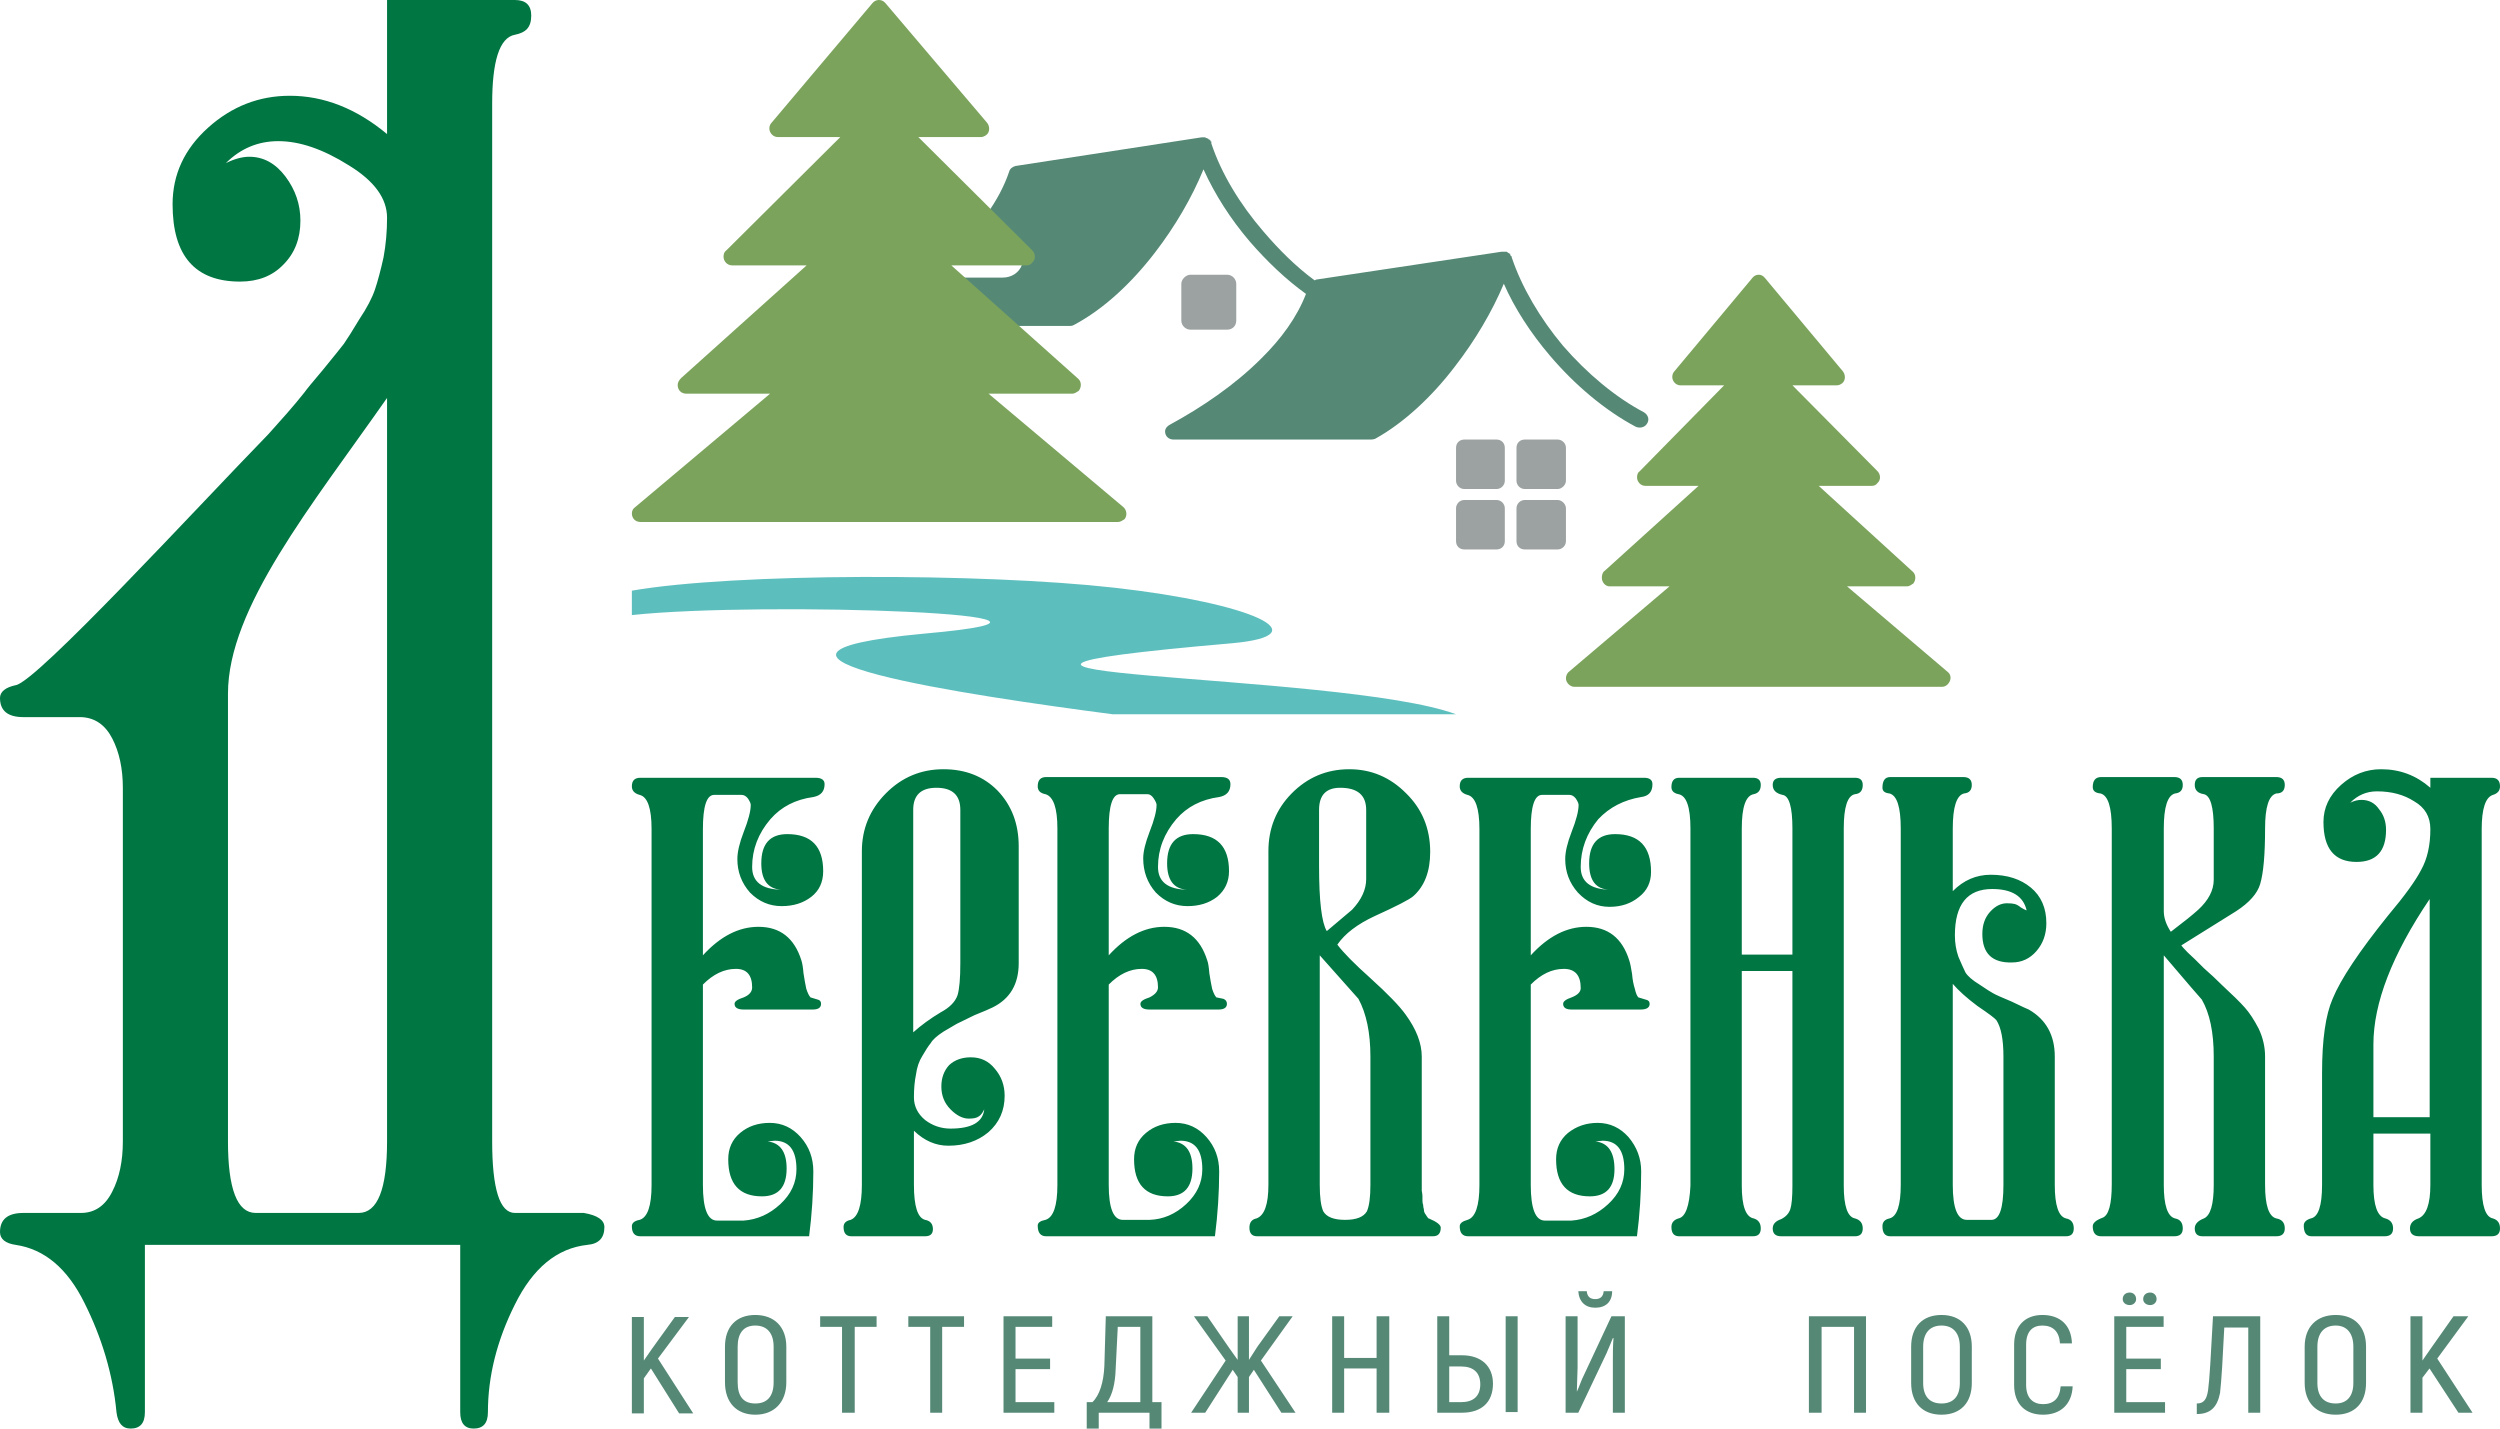 <?xml version="1.0" encoding="UTF-8"?> <svg xmlns="http://www.w3.org/2000/svg" width="91" height="52" viewBox="0 0 91 52" fill="none"><path fill-rule="evenodd" clip-rule="evenodd" d="M23.307 45C23.102 45 23 44.879 23 44.637C23 44.516 23.094 44.438 23.282 44.403C23.572 44.316 23.717 43.893 23.717 43.131V30.18C23.717 29.419 23.572 29.004 23.282 28.934C23.094 28.882 23 28.779 23 28.623C23 28.415 23.102 28.311 23.307 28.311H29.682C29.904 28.311 30.015 28.389 30.015 28.545C30.015 28.805 29.878 28.96 29.605 29.012C28.957 29.099 28.436 29.367 28.044 29.817C27.6 30.336 27.378 30.916 27.378 31.556C27.378 32.092 27.728 32.369 28.428 32.386C27.95 32.352 27.711 32.032 27.711 31.426C27.711 30.716 28.027 30.362 28.658 30.362C29.529 30.362 29.964 30.812 29.964 31.711C29.964 32.109 29.819 32.421 29.529 32.646C29.238 32.871 28.88 32.983 28.453 32.983C28.009 32.983 27.625 32.819 27.301 32.49C26.994 32.144 26.84 31.737 26.84 31.27C26.84 31.011 26.917 30.682 27.071 30.284C27.241 29.851 27.327 29.523 27.327 29.298C27.327 29.246 27.293 29.168 27.224 29.064C27.156 28.978 27.079 28.934 26.994 28.934H25.995C25.722 28.934 25.586 29.35 25.586 30.18V34.774C26.217 34.082 26.892 33.736 27.608 33.736C28.394 33.736 28.914 34.142 29.17 34.956C29.204 35.059 29.23 35.215 29.247 35.423C29.281 35.648 29.315 35.838 29.349 35.994C29.401 36.15 29.452 36.253 29.503 36.305L29.759 36.383C29.844 36.401 29.887 36.452 29.887 36.539C29.887 36.677 29.785 36.747 29.58 36.747H27.071C26.849 36.747 26.738 36.677 26.738 36.539C26.738 36.452 26.849 36.375 27.071 36.305C27.276 36.219 27.378 36.098 27.378 35.942C27.378 35.492 27.182 35.267 26.789 35.267C26.363 35.267 25.961 35.458 25.586 35.838V43.131C25.586 43.996 25.757 44.429 26.098 44.429H27.071C27.566 44.394 28.01 44.195 28.402 43.832C28.795 43.469 28.991 43.045 28.991 42.56C28.991 41.868 28.726 41.522 28.197 41.522L27.941 41.548C28.402 41.6 28.633 41.929 28.633 42.534C28.633 43.209 28.334 43.547 27.736 43.547C26.917 43.547 26.508 43.097 26.508 42.197C26.508 41.799 26.653 41.479 26.943 41.237C27.233 40.994 27.591 40.873 28.018 40.873C28.462 40.873 28.837 41.046 29.145 41.392C29.452 41.738 29.605 42.154 29.605 42.638C29.605 43.417 29.554 44.204 29.452 45H23.307ZM37.081 35.059C37.081 35.821 36.766 36.357 36.134 36.669C36.032 36.721 35.81 36.816 35.468 36.954C35.144 37.11 34.931 37.214 34.828 37.266C34.743 37.318 34.581 37.413 34.342 37.551C34.103 37.707 33.949 37.845 33.881 37.966C33.796 38.07 33.693 38.226 33.574 38.434C33.454 38.624 33.377 38.849 33.343 39.108C33.292 39.351 33.267 39.627 33.267 39.939C33.267 40.268 33.403 40.544 33.676 40.77C33.949 40.977 34.257 41.081 34.598 41.081C35.366 41.081 35.776 40.847 35.827 40.38C35.759 40.519 35.69 40.605 35.622 40.64C35.554 40.692 35.434 40.718 35.264 40.718C35.042 40.718 34.82 40.605 34.598 40.38C34.376 40.155 34.265 39.878 34.265 39.55C34.265 39.238 34.359 38.979 34.547 38.771C34.752 38.581 35.016 38.486 35.34 38.486C35.699 38.486 35.989 38.624 36.211 38.901C36.45 39.178 36.569 39.506 36.569 39.887C36.569 40.423 36.373 40.865 35.98 41.211C35.588 41.539 35.101 41.704 34.521 41.704C34.06 41.704 33.642 41.522 33.267 41.159V43.131C33.267 43.91 33.403 44.334 33.676 44.403C33.864 44.438 33.958 44.55 33.958 44.74C33.958 44.913 33.864 45 33.676 45H30.988C30.8 45 30.706 44.888 30.706 44.663C30.706 44.524 30.792 44.438 30.962 44.403C31.235 44.299 31.372 43.875 31.372 43.131V30.985C31.372 30.172 31.662 29.471 32.242 28.882C32.823 28.294 33.523 28 34.342 28C35.144 28 35.801 28.259 36.313 28.779C36.825 29.315 37.081 29.99 37.081 30.803V35.059ZM34.956 29.479C34.956 28.943 34.666 28.675 34.086 28.675C33.523 28.675 33.241 28.943 33.241 29.479V37.577C33.531 37.318 33.864 37.075 34.239 36.85C34.564 36.677 34.769 36.47 34.854 36.227C34.922 36.002 34.956 35.613 34.956 35.059V29.479ZM38.08 45C37.875 45 37.773 44.87 37.773 44.611C37.773 44.507 37.867 44.438 38.054 44.403C38.344 44.316 38.489 43.893 38.489 43.131V30.154C38.489 29.41 38.344 28.995 38.054 28.908C37.867 28.874 37.773 28.779 37.773 28.623C37.773 28.398 37.875 28.285 38.08 28.285H44.455C44.677 28.285 44.788 28.372 44.788 28.545C44.788 28.805 44.651 28.96 44.378 29.012C43.729 29.099 43.209 29.367 42.816 29.817C42.373 30.336 42.151 30.916 42.151 31.556C42.151 32.092 42.501 32.369 43.2 32.386C42.722 32.352 42.483 32.032 42.483 31.426C42.483 30.716 42.799 30.362 43.431 30.362C44.301 30.362 44.736 30.812 44.736 31.711C44.736 32.092 44.591 32.404 44.301 32.646C44.011 32.871 43.653 32.983 43.226 32.983C42.782 32.983 42.398 32.819 42.074 32.49C41.767 32.144 41.613 31.729 41.613 31.244C41.613 31.002 41.69 30.682 41.843 30.284C42.014 29.851 42.099 29.523 42.099 29.298C42.099 29.246 42.065 29.168 41.997 29.064C41.929 28.96 41.852 28.908 41.767 28.908H40.768C40.495 28.908 40.358 29.324 40.358 30.154V34.774C40.99 34.082 41.664 33.736 42.381 33.736C43.166 33.736 43.687 34.142 43.943 34.956C43.977 35.042 44.002 35.198 44.02 35.423C44.054 35.648 44.088 35.838 44.122 35.994C44.173 36.15 44.224 36.253 44.276 36.305L44.532 36.357C44.617 36.392 44.66 36.452 44.66 36.539C44.66 36.677 44.557 36.747 44.352 36.747H41.843C41.621 36.747 41.511 36.677 41.511 36.539C41.511 36.452 41.621 36.375 41.843 36.305C42.048 36.202 42.151 36.08 42.151 35.942C42.151 35.492 41.954 35.267 41.562 35.267C41.135 35.267 40.734 35.458 40.358 35.838V43.131C40.358 43.979 40.529 44.403 40.87 44.403H41.843C42.338 44.386 42.782 44.195 43.175 43.832C43.567 43.469 43.764 43.045 43.764 42.56C43.764 41.868 43.499 41.522 42.97 41.522L42.714 41.548C43.175 41.6 43.405 41.929 43.405 42.534C43.405 43.209 43.106 43.547 42.509 43.547C41.69 43.547 41.28 43.097 41.28 42.197C41.28 41.799 41.425 41.479 41.715 41.237C42.005 40.994 42.364 40.873 42.791 40.873C43.234 40.873 43.61 41.046 43.917 41.392C44.224 41.738 44.378 42.154 44.378 42.638C44.378 43.4 44.327 44.187 44.224 45H38.08ZM48.679 34.385C48.901 34.679 49.302 35.086 49.883 35.605C50.514 36.176 50.941 36.617 51.163 36.928C51.555 37.465 51.752 37.975 51.752 38.459V43.131C51.752 43.166 51.752 43.235 51.752 43.339C51.769 43.425 51.777 43.495 51.777 43.547C51.777 43.581 51.777 43.633 51.777 43.702C51.777 43.772 51.786 43.823 51.803 43.858C51.803 43.91 51.811 43.962 51.828 44.014C51.828 44.066 51.837 44.109 51.854 44.144C51.871 44.178 51.888 44.204 51.905 44.221C51.922 44.256 51.939 44.282 51.956 44.299C51.973 44.334 51.99 44.351 52.008 44.351C52.298 44.472 52.443 44.585 52.443 44.688C52.443 44.896 52.349 45 52.161 45H45.761C45.573 45 45.479 44.896 45.479 44.688C45.479 44.498 45.564 44.386 45.735 44.351C46.025 44.247 46.17 43.841 46.17 43.131V30.985C46.17 30.154 46.452 29.453 47.015 28.882C47.595 28.294 48.295 28 49.114 28C49.917 28 50.608 28.294 51.188 28.882C51.769 29.453 52.059 30.163 52.059 31.011C52.059 31.72 51.854 32.257 51.444 32.62C51.308 32.741 50.838 32.983 50.036 33.347C49.405 33.641 48.952 33.987 48.679 34.385ZM48.295 33.892L49.217 33.113C49.558 32.75 49.729 32.378 49.729 31.997V29.479C49.729 28.943 49.413 28.675 48.782 28.675C48.27 28.675 48.014 28.943 48.014 29.479V31.53C48.014 32.793 48.107 33.58 48.295 33.892ZM48.039 43.131C48.039 43.581 48.082 43.901 48.167 44.092C48.287 44.299 48.551 44.403 48.961 44.403C49.37 44.403 49.635 44.299 49.755 44.092C49.84 43.901 49.883 43.581 49.883 43.131V38.459C49.883 37.594 49.737 36.894 49.447 36.357L48.039 34.774V43.131ZM53.441 45C53.236 45 53.134 44.879 53.134 44.637C53.134 44.533 53.228 44.455 53.416 44.403C53.706 44.316 53.851 43.893 53.851 43.131V30.18C53.851 29.419 53.706 29.004 53.416 28.934C53.228 28.882 53.134 28.779 53.134 28.623C53.134 28.415 53.236 28.311 53.441 28.311H59.842C60.047 28.311 60.149 28.389 60.149 28.545C60.149 28.822 60.013 28.978 59.739 29.012C59.108 29.116 58.587 29.384 58.178 29.817C57.751 30.336 57.538 30.916 57.538 31.556C57.538 32.092 57.888 32.369 58.587 32.386C58.092 32.369 57.845 32.049 57.845 31.426C57.845 30.716 58.161 30.362 58.792 30.362C59.663 30.362 60.098 30.82 60.098 31.737C60.098 32.118 59.953 32.421 59.663 32.646C59.373 32.888 59.014 33.009 58.587 33.009C58.144 33.009 57.76 32.836 57.435 32.49C57.128 32.144 56.974 31.737 56.974 31.27C56.974 31.011 57.051 30.682 57.205 30.284C57.376 29.851 57.461 29.523 57.461 29.298C57.461 29.246 57.427 29.168 57.358 29.064C57.29 28.978 57.213 28.934 57.128 28.934H56.13C55.856 28.934 55.72 29.35 55.72 30.18V34.774C56.351 34.082 57.026 33.736 57.742 33.736C58.528 33.736 59.048 34.142 59.304 34.956C59.338 35.059 59.373 35.224 59.407 35.449C59.424 35.657 59.458 35.838 59.509 35.994C59.543 36.15 59.586 36.253 59.637 36.305L59.893 36.383C59.995 36.401 60.047 36.452 60.047 36.539C60.047 36.677 59.936 36.747 59.714 36.747H57.205C57 36.747 56.898 36.677 56.898 36.539C56.898 36.452 57 36.375 57.205 36.305C57.427 36.219 57.538 36.106 57.538 35.968C57.538 35.501 57.333 35.267 56.923 35.267C56.496 35.267 56.095 35.458 55.72 35.838V43.131C55.72 43.996 55.891 44.429 56.232 44.429H57.205C57.7 44.394 58.144 44.195 58.536 43.832C58.929 43.469 59.125 43.045 59.125 42.56C59.125 41.868 58.86 41.522 58.331 41.522L58.075 41.548C58.536 41.6 58.767 41.937 58.767 42.56C58.767 43.218 58.468 43.547 57.87 43.547C57.051 43.547 56.642 43.097 56.642 42.197C56.642 41.799 56.787 41.479 57.077 41.237C57.384 40.994 57.742 40.873 58.152 40.873C58.596 40.873 58.971 41.046 59.279 41.392C59.586 41.756 59.739 42.171 59.739 42.638C59.739 43.417 59.688 44.204 59.586 45H53.441ZM63.401 34.748H65.244V30.154C65.244 29.376 65.124 28.969 64.886 28.934C64.647 28.882 64.527 28.761 64.527 28.571C64.527 28.398 64.629 28.311 64.834 28.311H67.523C67.71 28.311 67.804 28.398 67.804 28.571C67.804 28.779 67.71 28.891 67.523 28.908C67.249 28.96 67.113 29.376 67.113 30.154V43.157C67.113 43.901 67.249 44.299 67.523 44.351C67.71 44.403 67.804 44.524 67.804 44.715C67.804 44.905 67.71 45 67.523 45H64.834C64.629 45 64.527 44.905 64.527 44.715C64.527 44.559 64.629 44.446 64.834 44.377C65.005 44.291 65.116 44.169 65.167 44.014C65.218 43.858 65.244 43.572 65.244 43.157V35.345H63.401V43.157C63.401 43.901 63.546 44.299 63.836 44.351C64.007 44.403 64.092 44.524 64.092 44.715C64.092 44.905 63.998 45 63.81 45H61.122C60.934 45 60.84 44.888 60.84 44.663C60.84 44.507 60.926 44.403 61.096 44.351C61.352 44.299 61.498 43.901 61.532 43.157V30.154C61.532 29.376 61.386 28.96 61.096 28.908C60.926 28.874 60.84 28.787 60.84 28.649C60.84 28.424 60.934 28.311 61.122 28.311H63.81C63.998 28.311 64.092 28.398 64.092 28.571C64.092 28.761 64.007 28.874 63.836 28.908C63.546 28.96 63.401 29.376 63.401 30.154V34.748ZM75.485 44.715C75.485 44.905 75.391 45 75.203 45H68.803C68.615 45 68.521 44.879 68.521 44.637C68.521 44.481 68.606 44.386 68.777 44.351C69.05 44.282 69.187 43.875 69.187 43.131V30.154C69.187 29.376 69.05 28.952 68.777 28.882C68.606 28.865 68.521 28.796 68.521 28.675C68.521 28.415 68.615 28.285 68.803 28.285H71.465C71.67 28.285 71.773 28.381 71.773 28.571C71.773 28.761 71.679 28.865 71.491 28.882C71.218 28.952 71.081 29.376 71.081 30.154V32.438C71.474 32.04 71.935 31.841 72.464 31.841C73.061 31.841 73.548 31.997 73.923 32.308C74.299 32.62 74.487 33.052 74.487 33.606C74.487 34.004 74.367 34.342 74.128 34.618C73.889 34.895 73.59 35.034 73.232 35.034C72.515 35.051 72.157 34.705 72.157 33.995C72.157 33.667 72.251 33.398 72.438 33.191C72.626 32.983 72.831 32.879 73.053 32.879C73.172 32.879 73.266 32.888 73.334 32.905C73.403 32.923 73.479 32.966 73.565 33.035C73.65 33.087 73.718 33.122 73.77 33.139C73.65 32.62 73.232 32.36 72.515 32.36C71.61 32.36 71.158 32.923 71.158 34.047C71.158 34.324 71.201 34.584 71.286 34.826C71.389 35.068 71.474 35.258 71.542 35.397C71.627 35.535 71.798 35.682 72.054 35.838C72.31 36.011 72.472 36.115 72.541 36.15C72.626 36.202 72.856 36.305 73.232 36.461C73.59 36.634 73.795 36.729 73.846 36.747C74.478 37.11 74.794 37.681 74.794 38.459V43.131C74.794 43.875 74.93 44.282 75.203 44.351C75.391 44.386 75.485 44.507 75.485 44.715ZM72.925 38.459C72.925 37.837 72.839 37.395 72.669 37.136C72.618 37.067 72.387 36.894 71.977 36.617C71.585 36.323 71.286 36.054 71.081 35.812V43.131C71.081 43.979 71.252 44.403 71.593 44.403H72.49C72.78 44.403 72.925 43.979 72.925 43.131V38.459ZM79.402 34.411C79.419 34.445 79.496 34.532 79.632 34.67C79.786 34.809 79.982 34.999 80.221 35.241C80.477 35.466 80.691 35.665 80.861 35.838C81.254 36.202 81.536 36.478 81.706 36.669C81.877 36.859 82.048 37.119 82.218 37.447C82.372 37.776 82.449 38.114 82.449 38.459V43.131C82.449 43.875 82.585 44.282 82.858 44.351C83.063 44.386 83.166 44.507 83.166 44.715C83.166 44.905 83.063 45 82.858 45H80.17C79.982 45 79.889 44.905 79.889 44.715C79.889 44.559 79.999 44.438 80.221 44.351C80.46 44.247 80.58 43.841 80.58 43.131V38.459C80.58 37.577 80.435 36.885 80.145 36.383C80.093 36.331 79.632 35.795 78.762 34.774V43.131C78.762 43.875 78.899 44.282 79.172 44.351C79.359 44.386 79.453 44.507 79.453 44.715C79.453 44.905 79.351 45 79.146 45H76.483C76.279 45 76.176 44.879 76.176 44.637C76.176 44.516 76.296 44.412 76.535 44.325C76.757 44.239 76.868 43.832 76.868 43.105V30.154C76.868 29.376 76.731 28.952 76.458 28.882C76.27 28.865 76.176 28.787 76.176 28.649C76.176 28.407 76.279 28.285 76.483 28.285H79.146C79.351 28.285 79.453 28.381 79.453 28.571C79.453 28.761 79.359 28.865 79.172 28.882C78.899 28.952 78.762 29.376 78.762 30.154V33.165C78.762 33.407 78.847 33.658 79.018 33.917C79.496 33.554 79.829 33.286 80.017 33.113C80.392 32.767 80.58 32.404 80.58 32.023V30.154C80.58 29.376 80.46 28.96 80.221 28.908C79.999 28.874 79.889 28.761 79.889 28.571C79.889 28.381 79.982 28.285 80.17 28.285H82.858C83.063 28.285 83.166 28.381 83.166 28.571C83.166 28.779 83.063 28.882 82.858 28.882C82.585 28.952 82.449 29.376 82.449 30.154C82.449 31.106 82.389 31.781 82.27 32.179C82.167 32.525 81.877 32.853 81.399 33.165L79.402 34.411ZM90.693 28.311C90.898 28.311 91 28.415 91 28.623C91 28.779 90.915 28.882 90.744 28.934C90.471 29.021 90.334 29.436 90.334 30.18V43.131C90.334 43.893 90.471 44.299 90.744 44.351C90.915 44.403 91 44.524 91 44.715C91 44.905 90.898 45 90.693 45H88.056C87.834 45 87.723 44.905 87.723 44.715C87.723 44.541 87.825 44.42 88.03 44.351C88.32 44.23 88.465 43.823 88.465 43.131V41.263H86.392V43.131C86.392 43.875 86.537 44.282 86.827 44.351C87.014 44.403 87.108 44.524 87.108 44.715C87.108 44.905 87.006 45 86.801 45H84.138C83.951 45 83.857 44.87 83.857 44.611C83.857 44.49 83.942 44.403 84.113 44.351C84.386 44.299 84.523 43.893 84.523 43.131V39.056C84.523 37.845 84.651 36.946 84.907 36.357C85.197 35.648 85.871 34.636 86.929 33.321C87.527 32.611 87.928 32.057 88.132 31.66C88.354 31.262 88.465 30.768 88.465 30.18C88.465 29.73 88.269 29.393 87.876 29.168C87.501 28.926 87.049 28.805 86.52 28.805C86.144 28.805 85.82 28.943 85.547 29.22C85.683 29.151 85.82 29.116 85.956 29.116C86.229 29.116 86.443 29.229 86.596 29.453C86.767 29.661 86.852 29.912 86.852 30.206C86.852 30.985 86.494 31.374 85.777 31.374C84.975 31.374 84.574 30.89 84.574 29.921C84.574 29.401 84.787 28.952 85.214 28.571C85.641 28.19 86.127 28 86.673 28C87.356 28 87.953 28.225 88.465 28.675V28.311H90.693ZM88.44 40.666V32.724C87.074 34.748 86.392 36.513 86.392 38.018V40.666H88.44Z" fill="#007643"></path><path fill-rule="evenodd" clip-rule="evenodd" d="M23.693 49.812L23.436 50.173V51.447H23V47.938H23.436V49.524L23.719 49.115L24.566 47.938H25.079L23.95 49.452L25.233 51.447H24.72L23.693 49.812ZM26.389 50.317V49.019C26.389 48.298 26.799 47.865 27.492 47.865C28.185 47.865 28.622 48.298 28.622 49.019V50.317C28.622 51.038 28.185 51.495 27.492 51.495C26.799 51.495 26.389 51.038 26.389 50.317ZM28.16 50.317V49.019C28.16 48.538 27.929 48.25 27.492 48.25C27.056 48.25 26.851 48.538 26.851 49.019V50.317C26.851 50.822 27.056 51.087 27.492 51.087C27.929 51.087 28.16 50.822 28.16 50.317ZM31.908 48.298H31.112V51.423H30.65V48.298H29.854V47.913H31.908V48.298ZM35.091 48.298H34.295V51.423H33.859V48.298H33.063V47.913H35.091V48.298ZM38.377 51.038V51.423H36.528V47.913H38.3V48.298H36.965V49.452H38.223V49.837H36.965V51.038H38.377ZM42.279 51.038V52H41.842V51.423H39.994V52H39.557V51.038H39.763C40.02 50.798 40.174 50.317 40.199 49.716L40.251 47.913H41.945V51.038H42.279ZM41.508 48.298H40.687L40.61 49.837C40.593 50.365 40.49 50.766 40.302 51.038H41.508V48.298ZM45.641 49.861L45.462 50.125V51.423H45.051V50.125L44.871 49.861L43.87 51.423H43.357L44.614 49.524L43.459 47.913H43.947L44.743 49.067L45.051 49.5V47.913H45.462V49.5L45.77 49.019L46.566 47.913H47.053L45.898 49.524L47.156 51.423H46.642L45.641 49.861ZM50.57 47.913V51.423H50.108V49.812H48.927V51.423H48.491V47.913H48.927V49.428H50.108V47.913H50.57ZM52.316 47.913H52.752V49.332H53.214C53.933 49.332 54.344 49.74 54.344 50.365C54.344 51.038 53.933 51.423 53.214 51.423H52.316V47.913ZM54.806 47.913H55.242V51.399H54.806V47.913ZM53.188 51.038C53.625 51.038 53.882 50.822 53.882 50.389C53.882 49.957 53.625 49.74 53.188 49.74H52.752V51.038H53.188ZM57.45 47H57.758C57.775 47.192 57.878 47.288 58.066 47.288C58.254 47.288 58.357 47.192 58.374 47H58.682C58.682 47.385 58.451 47.601 58.066 47.601C57.706 47.601 57.475 47.385 57.45 47ZM56.988 47.913H57.424V49.788C57.424 50.005 57.398 50.389 57.398 50.63V50.654C57.475 50.51 57.553 50.245 57.655 50.053L58.656 47.913H59.144V51.423H58.708V49.524C58.708 49.308 58.708 48.923 58.733 48.707H58.708C58.656 48.827 58.554 49.091 58.477 49.26L57.45 51.423H56.988V47.913ZM67.923 51.423H67.487V48.298H66.306V51.423H65.844V47.913H67.923V51.423ZM69.566 50.341V49.019C69.566 48.298 69.977 47.865 70.67 47.865C71.363 47.865 71.774 48.298 71.774 49.019V50.341C71.774 51.062 71.363 51.495 70.67 51.495C69.977 51.495 69.566 51.062 69.566 50.341ZM71.338 50.341V49.019C71.338 48.538 71.106 48.25 70.67 48.25C70.234 48.25 70.003 48.538 70.003 49.019V50.341C70.003 50.822 70.234 51.087 70.67 51.087C71.106 51.087 71.338 50.822 71.338 50.341ZM73.314 50.413V48.947C73.314 48.25 73.725 47.865 74.341 47.865C74.983 47.865 75.394 48.226 75.419 48.899H74.983C74.957 48.466 74.726 48.25 74.341 48.25C73.982 48.25 73.751 48.466 73.751 48.947V50.413C73.751 50.894 74.007 51.111 74.367 51.111C74.76 51.111 74.974 50.894 75.008 50.462H75.445C75.419 51.111 75.008 51.495 74.367 51.495C73.725 51.495 73.314 51.111 73.314 50.413ZM77.267 47.288C77.267 47.144 77.37 47.048 77.524 47.048C77.653 47.048 77.755 47.144 77.755 47.288C77.755 47.409 77.653 47.505 77.524 47.505C77.37 47.505 77.267 47.409 77.267 47.288ZM78.012 47.288C78.012 47.144 78.115 47.048 78.269 47.048C78.397 47.048 78.5 47.144 78.5 47.288C78.5 47.409 78.397 47.505 78.269 47.505C78.115 47.505 78.012 47.409 78.012 47.288ZM78.808 51.038V51.423H76.959V47.913H78.756V48.298H77.396V49.452H78.654V49.837H77.396V51.038H78.808ZM82.273 47.913V51.423H81.837V48.322H80.964C80.913 49.38 80.861 50.269 80.81 50.702C80.707 51.231 80.451 51.471 79.963 51.471V51.087C80.219 51.087 80.322 50.942 80.374 50.606C80.425 50.245 80.476 49.356 80.553 47.913H82.273ZM83.89 50.341V49.019C83.89 48.298 84.327 47.865 85.02 47.865C85.713 47.865 86.124 48.298 86.124 49.019V50.341C86.124 51.062 85.713 51.495 85.02 51.495C84.327 51.495 83.89 51.062 83.89 50.341ZM85.662 50.341V49.019C85.662 48.538 85.431 48.25 85.02 48.25C84.584 48.25 84.353 48.538 84.353 49.019V50.341C84.353 50.822 84.584 51.087 85.02 51.087C85.431 51.087 85.662 50.822 85.662 50.341ZM88.434 49.812L88.177 50.149V51.423H87.741V47.913H88.177V49.524L88.46 49.115L89.307 47.913H89.846L88.716 49.452L90 51.423H89.487L88.434 49.812Z" fill="#558976"></path><path d="M40.506 26H53C48.801 24.437 30.252 24.68 44.858 23.413C48.089 23.116 45.595 21.958 40.557 21.392C35.748 20.853 26.715 20.853 23 21.5V22.389C27.758 21.877 41.524 22.362 33.662 23.062C25.239 23.844 35.366 25.326 40.506 26Z" fill="#5DBEBE"></path><path d="M53.3 18.2H54.475C54.65 18.2 54.775 18.35 54.775 18.5V19.7C54.775 19.875 54.65 20 54.475 20H53.3C53.125 20 53 19.875 53 19.7V18.5C53 18.35 53.125 18.2 53.3 18.2ZM53.3 16H54.475C54.65 16 54.775 16.125 54.775 16.3V17.5C54.775 17.65 54.65 17.8 54.475 17.8H53.3C53.125 17.8 53 17.65 53 17.5V16.3C53 16.125 53.125 16 53.3 16ZM55.5 16H56.7C56.85 16 57 16.125 57 16.3V17.5C57 17.65 56.85 17.8 56.7 17.8H55.5C55.325 17.8 55.2 17.65 55.2 17.5V16.3C55.2 16.125 55.325 16 55.5 16ZM55.5 18.2H56.7C56.85 18.2 57 18.35 57 18.5V19.7C57 19.875 56.85 20 56.7 20H55.5C55.325 20 55.2 19.875 55.2 19.7V18.5C55.2 18.35 55.325 18.2 55.5 18.2Z" fill="#9CA2A1"></path><path d="M43.333 10H44.667C44.861 10 45 10.167 45 10.333V11.667C45 11.861 44.861 12 44.667 12H43.333C43.167 12 43 11.861 43 11.667V10.333C43 10.167 43.167 10 43.333 10Z" fill="#9CA2A1"></path><path d="M43.73 5H43.756H43.782H43.807H43.833H43.859H43.885V5.025H43.911H43.937L43.963 5.05H43.989V5.074H44.015L44.041 5.099L44.067 5.124V5.149H44.093V5.173V5.198V5.223C44.455 6.313 45.129 7.428 45.983 8.419C46.553 9.088 47.175 9.707 47.849 10.203C47.866 10.203 47.883 10.194 47.901 10.178L54.662 9.162H54.688H54.713H54.739H54.765H54.791H54.817H54.843L54.869 9.187H54.895V9.212H54.921C54.921 9.212 54.929 9.22 54.947 9.236H54.972V9.261V9.286C54.99 9.303 55.007 9.319 55.024 9.336V9.36C55.387 10.45 56.06 11.59 56.889 12.581C57.77 13.597 58.806 14.464 59.843 15.009C59.998 15.108 60.05 15.281 59.946 15.43C59.868 15.554 59.687 15.604 59.532 15.529C58.418 14.935 57.33 14.018 56.423 12.953C55.724 12.135 55.128 11.219 54.739 10.327C54.325 11.318 53.703 12.383 52.952 13.349C52.123 14.439 51.087 15.405 50.05 15.975C49.999 15.992 49.947 16 49.895 16H42.72C42.538 16 42.409 15.876 42.409 15.703C42.409 15.604 42.486 15.505 42.59 15.455C43.73 14.836 44.947 14.018 45.932 13.027C46.631 12.333 47.201 11.565 47.538 10.698C46.812 10.178 46.113 9.509 45.491 8.791C44.792 7.973 44.222 7.081 43.807 6.164C43.393 7.18 42.771 8.245 42.046 9.187C41.191 10.302 40.181 11.243 39.119 11.813C39.067 11.846 39.015 11.863 38.963 11.863H37.047L35 10.104H36.502C36.813 10.104 37.098 9.93 37.202 9.633C37.331 9.36 37.28 9.038 37.047 8.84L35.933 7.775C36.269 7.304 36.554 6.784 36.736 6.239C36.761 6.14 36.865 6.065 36.969 6.041L43.73 5Z" fill="#558976"></path><path d="M28.084 4.469L31.759 0.112C31.864 -0.019 32.072 -0.045 32.203 0.086L32.228 0.112L35.93 4.469C36.035 4.599 36.035 4.808 35.904 4.912C35.835 4.964 35.765 4.99 35.696 4.99H33.428L37.573 9.112C37.703 9.243 37.703 9.452 37.573 9.556C37.521 9.634 37.442 9.66 37.364 9.66H34.627L39.241 13.782C39.371 13.887 39.371 14.095 39.267 14.226C39.189 14.278 39.111 14.33 39.033 14.33H35.983L40.883 18.452C41.014 18.556 41.04 18.765 40.936 18.896C40.857 18.948 40.779 19 40.701 19H23.313C23.13 19 23 18.87 23 18.687C23 18.583 23.052 18.504 23.13 18.452L28.031 14.33H24.981C24.799 14.33 24.668 14.2 24.668 14.017C24.668 13.913 24.721 13.835 24.799 13.756L29.361 9.66H26.65C26.467 9.66 26.337 9.504 26.337 9.347C26.337 9.243 26.363 9.165 26.441 9.112L30.586 4.99H28.318C28.136 4.99 28.005 4.834 28.005 4.677C28.005 4.599 28.031 4.521 28.084 4.469Z" fill="#7BA35C"></path><path d="M60.947 13.516L63.788 10.114C63.888 9.986 64.064 9.961 64.19 10.063L64.24 10.114L67.081 13.516C67.182 13.644 67.182 13.848 67.056 13.951C66.989 14.002 66.922 14.027 66.855 14.027H65.246L68.338 17.148C68.464 17.276 68.464 17.48 68.338 17.583C68.288 17.659 68.212 17.685 68.137 17.685H66.201L69.62 20.805C69.746 20.908 69.746 21.112 69.645 21.24C69.57 21.291 69.495 21.343 69.419 21.343H67.232L70.902 24.463C71.028 24.565 71.028 24.744 70.927 24.872C70.877 24.949 70.777 25 70.701 25H57.302C57.151 25 57 24.847 57 24.693C57 24.591 57.05 24.488 57.126 24.437L60.771 21.343H58.584C58.433 21.343 58.307 21.189 58.307 21.036C58.307 20.933 58.332 20.831 58.408 20.78L61.827 17.685H59.891C59.715 17.685 59.589 17.532 59.589 17.378C59.589 17.276 59.615 17.199 59.69 17.148L62.757 14.027H61.173C60.997 14.027 60.871 13.874 60.871 13.721C60.871 13.644 60.897 13.567 60.947 13.516Z" fill="#7BA35C"></path><path fill-rule="evenodd" clip-rule="evenodd" d="M22 44.667C22 45.063 21.793 45.278 21.38 45.313C20.277 45.433 19.398 46.156 18.743 47.482C18.088 48.79 17.76 50.098 17.76 51.406C17.76 51.802 17.588 52 17.243 52C16.916 52 16.752 51.802 16.752 51.406V45.313H5.274V51.406C5.274 51.802 5.101 52 4.757 52C4.447 52 4.291 51.794 4.24 51.406C4.11 50.012 3.697 48.669 3.076 47.43C2.456 46.173 1.62 45.468 0.569 45.313C0.207 45.261 0 45.106 0 44.848C0 44.383 0.284 44.151 0.853 44.151H2.947C3.447 44.151 3.826 43.893 4.085 43.376C4.343 42.877 4.472 42.266 4.472 41.543V28.685C4.472 27.98 4.343 27.377 4.085 26.878C3.826 26.379 3.447 26.12 2.947 26.103H0.853C0.284 26.103 0 25.871 0 25.406C0 25.174 0.207 25.019 0.569 24.941C1.318 24.838 7.161 18.487 9.772 15.801C10.237 15.285 10.677 14.794 11.065 14.304C11.151 14.183 11.383 13.899 11.763 13.452C12.142 12.987 12.392 12.677 12.512 12.522C12.633 12.35 12.823 12.049 13.081 11.619C13.357 11.206 13.546 10.844 13.65 10.534C13.753 10.224 13.857 9.837 13.96 9.372C14.046 8.908 14.089 8.426 14.089 7.927C14.089 7.221 13.624 6.584 12.693 6.016C11.763 5.431 10.909 5.138 10.134 5.138C9.393 5.138 8.755 5.405 8.221 5.938C8.531 5.784 8.816 5.706 9.074 5.706C9.591 5.706 10.031 5.947 10.393 6.429C10.754 6.911 10.935 7.445 10.935 8.03C10.935 8.684 10.729 9.217 10.315 9.631C9.919 10.044 9.393 10.25 8.738 10.25C7.101 10.25 6.282 9.312 6.282 7.436C6.282 6.352 6.713 5.422 7.575 4.647C8.436 3.873 9.427 3.486 10.548 3.486C11.789 3.486 12.969 3.95 14.089 4.88V0H18.743C19.139 0 19.337 0.189 19.337 0.568C19.337 1.007 19.13 1.188 18.743 1.265C18.174 1.368 17.915 2.246 17.915 3.77V41.543C17.915 43.282 18.191 44.151 18.743 44.151H21.25C21.75 44.237 22 44.409 22 44.667ZM13.055 44.151C13.745 44.151 14.089 43.282 14.089 41.543V14.485C11.323 18.435 8.298 22.127 8.298 25.251V41.543C8.298 43.282 8.635 44.151 9.307 44.151H13.055Z" fill="#007643"></path></svg> 